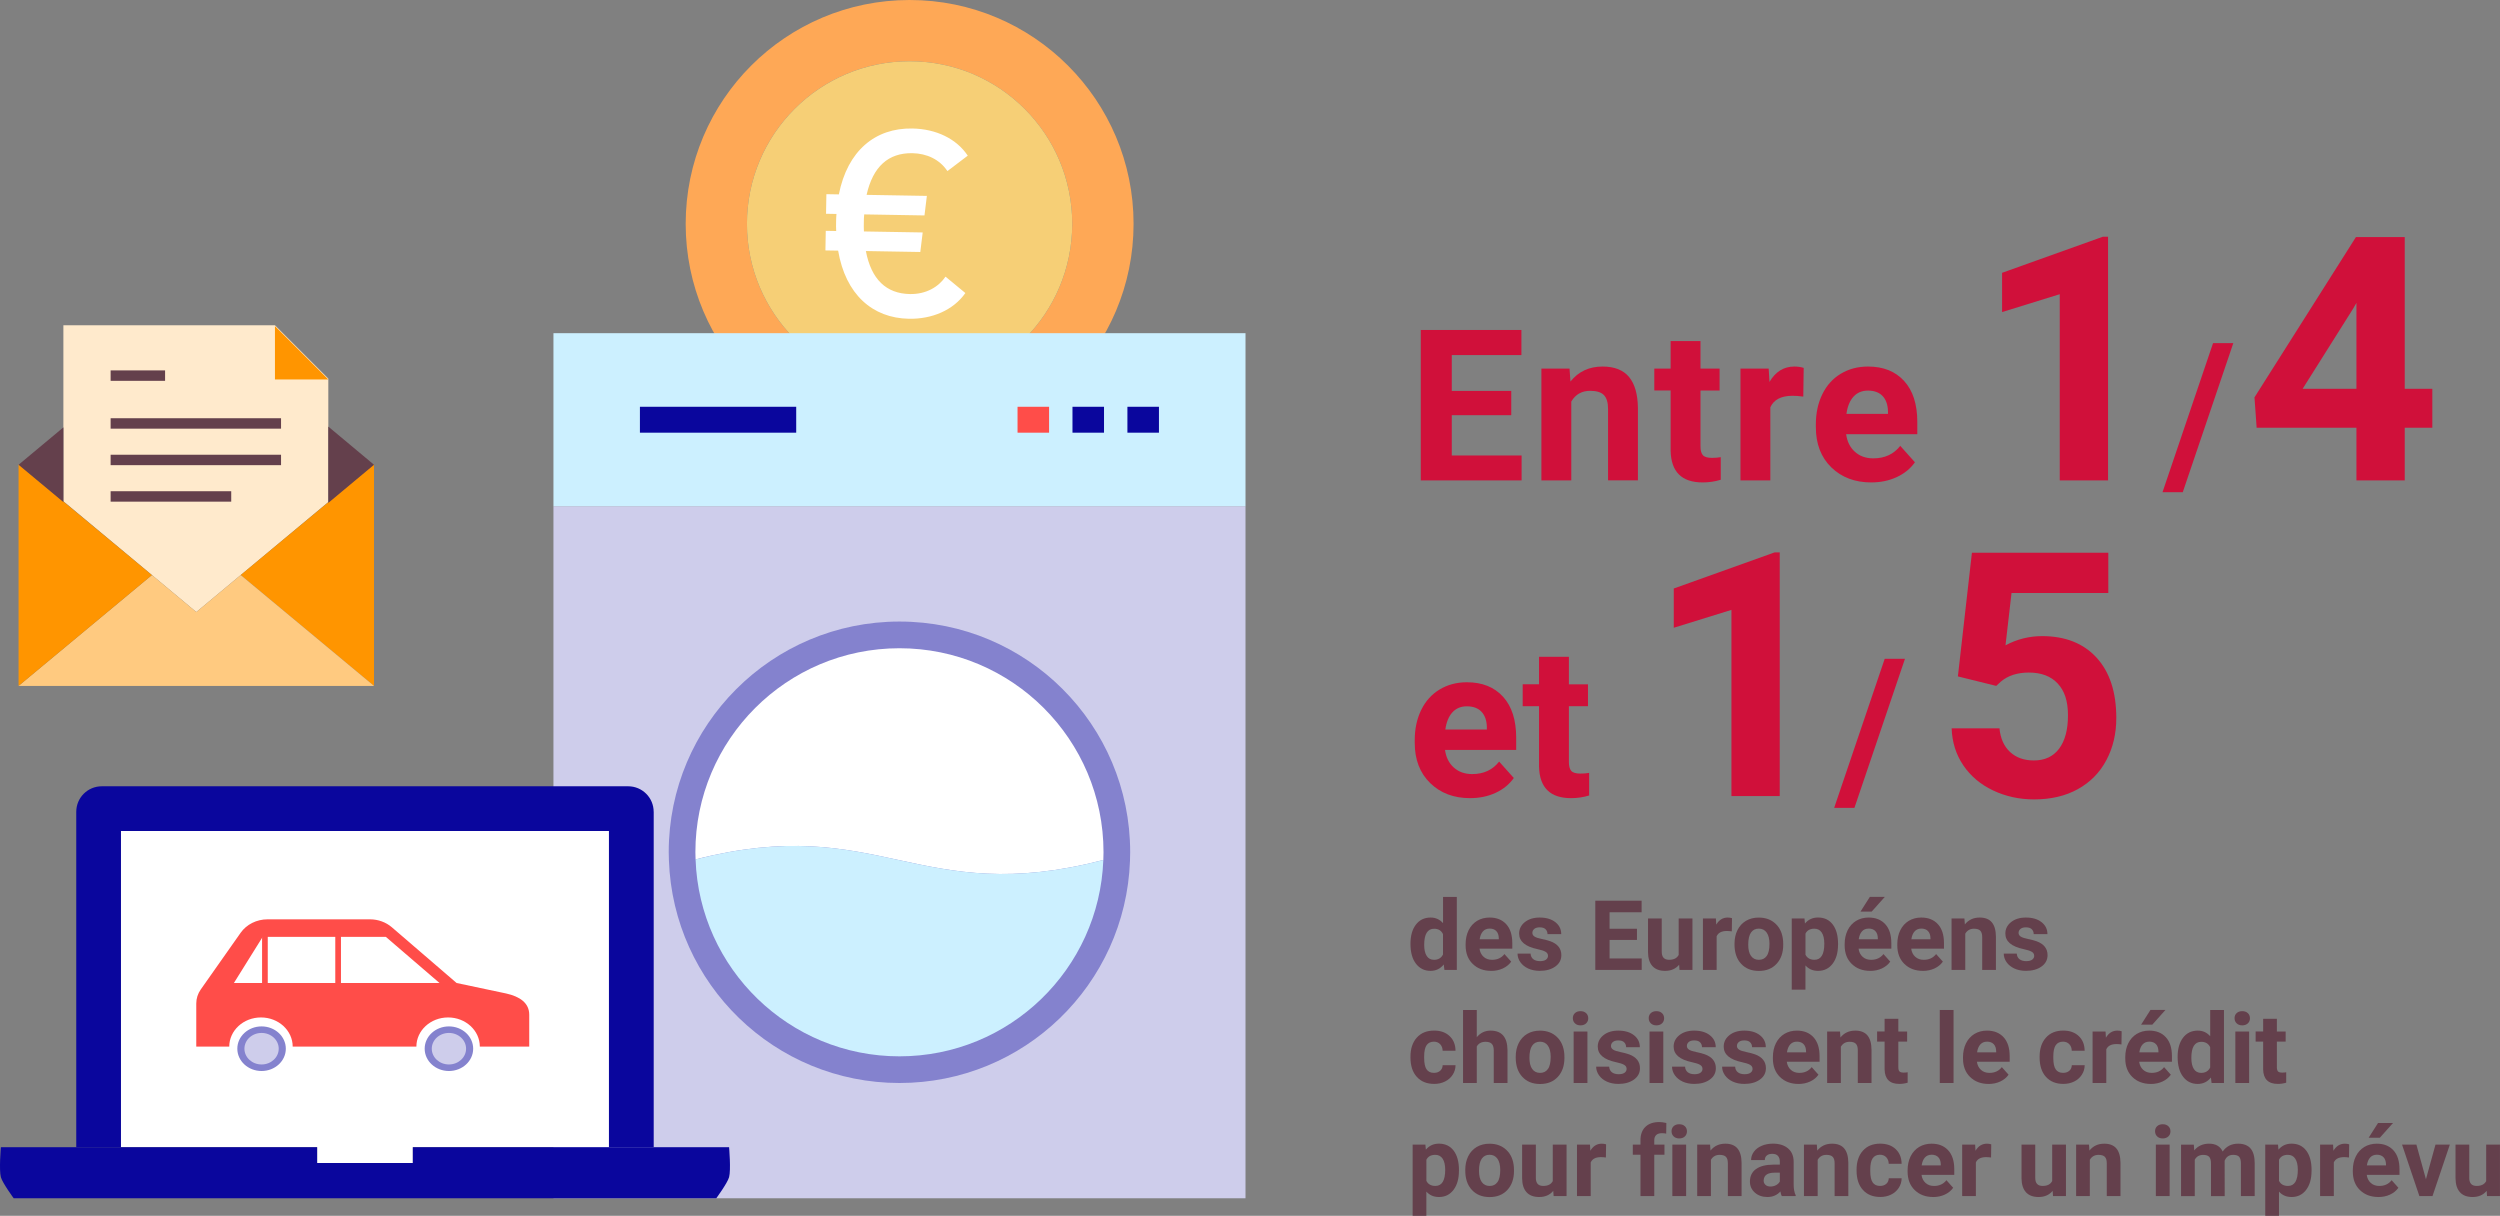 <?xml version="1.0" encoding="UTF-8"?>
<svg id="Calque_2" data-name="Calque 2" xmlns="http://www.w3.org/2000/svg" viewBox="0 0 795.96 387.1">
  <rect x="0" y="0" width="795.96" height="387.1" fill="#808080" stroke="none"/>
  <defs>
    <style>
      .cls-1 {
        fill: #ff4d49;
      }

      .cls-2 {
        fill: #fff;
      }

      .cls-3 {
        fill: #0a069d;
      }

      .cls-4 {
        fill: #f6cf76;
      }

      .cls-5 {
        fill: #ffeacc;
      }

      .cls-6 {
        fill: #8482ce;
      }

      .cls-7 {
        fill: #64404c;
      }

      .cls-8 {
        fill: #ccf0ff;
      }

      .cls-9 {
        fill: #ff9500;
      }

      .cls-10 {
        fill: #ffca80;
      }

      .cls-11 {
        fill: #d0103a;
      }

      .cls-12 {
        fill: #cecdeb;
      }

      .cls-13 {
        fill: #fea856;
      }
    </style>
  </defs>
  <g id="Calque_1-2" data-name="Calque 1">
    <g>
      <g>
        <path class="cls-13" d="m289.61,0c39.36,0,71.3,31.91,71.3,71.27s-31.94,71.3-71.3,71.3-71.3-31.91-71.3-71.3S250.22,0,289.61,0Zm51.77,71.27c0-28.58-23.16-51.77-51.77-51.77s-51.79,23.19-51.79,51.77,23.19,51.79,51.79,51.79,51.77-23.19,51.77-51.79Z"/>
        <path class="cls-4" d="m289.61,19.5c-28.6,0-51.79,23.19-51.79,51.77s23.19,51.79,51.79,51.79,51.77-23.19,51.77-51.79-23.16-51.77-51.77-51.77Z"/>
        <path class="cls-2" d="m301.05,88.09l6.31,5.21c-3.9,5.52-10.68,8.32-17.96,8.19-11.66-.2-20.2-7.8-22.55-21.69l-4.05-.07.11-6.24,3.32.06c-.06-.97-.05-1.94-.03-2.92.02-.89.03-1.7.12-2.51l-3.32-.06.11-6.24,3.97.07c2.75-13.88,11.55-21.18,23.37-20.98,7.69.13,14.12,3.32,17.67,8.65l-6.48,4.91c-2.45-3.69-6.54-5.62-11.16-5.7-7.61-.13-12.55,4.24-14.57,13.27l19.19.33-.76,6.22-19.19-.33c-.1.81-.11,1.62-.12,2.51-.02.97-.03,1.94.03,2.92l18.71.32-.76,6.22-17.33-.3c1.71,9.02,6.49,13.56,14.02,13.69,5.18.09,9.11-2.27,11.35-5.55Z"/>
      </g>
      <g>
        <path class="cls-12" d="m221.46,273.61c1.21,34.82,29.79,62.71,64.91,62.71s63.62-27.78,64.91-62.52c.03-.82.06-1.62.06-2.48,0-35.87-29.07-64.94-64.97-64.94s-64.97,29.07-64.97,64.94c0,.77.03,1.51.06,2.28Zm175.09-112.44v220.34h-220.34v-220.34h220.34Z"/>
        <path class="cls-6" d="m286.37,197.89c-40.56,0-73.46,32.87-73.46,73.43,0,.87.03,1.71.06,2.58,1.37,39.38,33.68,70.91,73.4,70.91s71.94-31.41,73.4-70.69c.03-.93.06-1.84.06-2.8,0-40.56-32.87-73.43-73.46-73.43Z"/>
        <path class="cls-2" d="m221.4,271.33c0-35.87,29.1-64.94,64.97-64.94s64.97,29.07,64.97,64.94c0,.85-.03,1.65-.06,2.48-59.08,15.4-71.12-15.24-129.82-.19-.03-.77-.06-1.51-.06-2.28Z"/>
        <rect class="cls-8" x="176.21" y="106.08" width="220.34" height="55.09"/>
        <path class="cls-8" d="m221.46,273.61c58.7-15.04,70.74,15.59,129.82.19-1.29,34.74-29.84,62.52-64.91,62.52s-63.7-27.89-64.91-62.71Z"/>
        <rect class="cls-3" x="203.74" y="129.51" width="49.76" height="8.25"/>
        <rect class="cls-3" x="358.95" y="129.51" width="10.04" height="8.25"/>
        <rect class="cls-3" x="341.46" y="129.51" width="10.04" height="8.25"/>
        <rect class="cls-1" x="323.97" y="129.51" width="10.04" height="8.25"/>
      </g>
    </g>
    <g>
      <path class="cls-7" d="m449.07,300.5c0-2.55.57-4.59,1.72-6.1,1.15-1.51,2.71-2.27,4.7-2.27,1.59,0,2.91.6,3.95,1.79v-8.36h4.39v23.25h-3.95l-.21-1.74c-1.09,1.36-2.49,2.04-4.21,2.04-1.93,0-3.47-.76-4.64-2.28-1.17-1.52-1.75-3.63-1.75-6.33Zm4.37.33c0,1.54.27,2.71.8,3.53.53.82,1.31,1.23,2.33,1.23,1.35,0,2.31-.57,2.86-1.71v-6.47c-.54-1.14-1.49-1.71-2.83-1.71-2.11,0-3.16,1.71-3.16,5.14Z"/>
      <path class="cls-7" d="m474.76,309.11c-2.4,0-4.36-.74-5.87-2.21-1.51-1.47-2.26-3.44-2.26-5.89v-.42c0-1.65.32-3.12.95-4.41.64-1.3,1.54-2.29,2.7-3,1.17-.7,2.5-1.05,3.99-1.05,2.24,0,4,.71,5.29,2.12,1.29,1.41,1.93,3.42,1.93,6.01v1.79h-10.43c.14,1.07.57,1.93,1.28,2.57.71.65,1.61.97,2.7.97,1.69,0,3-.61,3.95-1.83l2.15,2.41c-.66.93-1.54,1.65-2.66,2.17s-2.36.78-3.72.78Zm-.5-13.46c-.87,0-1.57.29-2.11.88-.54.59-.89,1.43-1.04,2.52h6.08v-.35c-.02-.97-.28-1.73-.79-2.26-.5-.53-1.22-.8-2.15-.8Z"/>
      <path class="cls-7" d="m492.85,304.28c0-.54-.27-.96-.79-1.26-.53-.31-1.38-.58-2.55-.83-3.9-.82-5.84-2.47-5.84-4.96,0-1.45.6-2.67,1.81-3.64,1.21-.97,2.78-1.46,4.73-1.46,2.08,0,3.74.49,4.99,1.47,1.25.98,1.87,2.25,1.87,3.81h-4.37c0-.62-.2-1.14-.61-1.55-.4-.41-1.03-.61-1.89-.61-.74,0-1.31.17-1.71.5-.4.33-.61.76-.61,1.27,0,.48.23.88.69,1.17.46.3,1.23.55,2.32.77,1.09.22,2.01.46,2.75.73,2.31.85,3.47,2.32,3.47,4.41,0,1.49-.64,2.7-1.92,3.62-1.28.92-2.94,1.38-4.96,1.38-1.37,0-2.59-.25-3.66-.73-1.06-.49-1.9-1.16-2.5-2.01s-.91-1.77-.91-2.76h4.15c.04.78.33,1.37.86,1.79.53.41,1.25.62,2.15.62.84,0,1.47-.16,1.9-.48.43-.32.64-.73.64-1.25Z"/>
      <path class="cls-7" d="m521.18,299.26h-8.72v5.9h10.23v3.65h-14.77v-22.04h14.74v3.68h-10.2v5.25h8.72v3.56Z"/>
      <path class="cls-7" d="m534.62,307.14c-1.08,1.31-2.57,1.97-4.48,1.97-1.76,0-3.1-.5-4.02-1.51-.92-1.01-1.4-2.49-1.42-4.44v-10.73h4.37v10.59c0,1.71.78,2.56,2.33,2.56s2.5-.51,3.06-1.54v-11.61h4.39v16.38h-4.12l-.12-1.67Z"/>
      <path class="cls-7" d="m551.37,296.53c-.6-.08-1.12-.12-1.57-.12-1.66,0-2.74.56-3.25,1.68v10.72h-4.37v-16.38h4.13l.12,1.95c.88-1.5,2.09-2.25,3.65-2.25.48,0,.94.07,1.36.2l-.06,4.21Z"/>
      <path class="cls-7" d="m552.24,300.47c0-1.62.31-3.07.94-4.34.63-1.27,1.53-2.25,2.7-2.95,1.18-.7,2.54-1.04,4.09-1.04,2.21,0,4.01.68,5.41,2.03,1.4,1.35,2.18,3.19,2.34,5.51l.03,1.12c0,2.51-.7,4.53-2.1,6.05-1.4,1.52-3.28,2.28-5.65,2.28s-4.25-.76-5.65-2.27c-1.41-1.51-2.11-3.57-2.11-6.18v-.2Zm4.37.31c0,1.56.29,2.75.88,3.57.58.82,1.42,1.24,2.51,1.24s1.89-.41,2.48-1.22c.6-.81.89-2.12.89-3.9,0-1.53-.3-2.71-.89-3.55-.6-.84-1.43-1.26-2.51-1.26s-1.9.42-2.48,1.25c-.59.83-.88,2.12-.88,3.87Z"/>
      <path class="cls-7" d="m585.2,300.77c0,2.52-.57,4.54-1.72,6.06-1.15,1.52-2.69,2.28-4.64,2.28-1.66,0-2.99-.58-4.01-1.73v7.72h-4.37v-22.67h4.06l.15,1.6c1.06-1.27,2.44-1.91,4.15-1.91,2.02,0,3.59.75,4.71,2.24s1.68,3.55,1.68,6.18v.23Zm-4.37-.32c0-1.52-.27-2.7-.81-3.53-.54-.83-1.32-1.24-2.35-1.24-1.37,0-2.32.52-2.83,1.57v6.71c.53,1.08,1.49,1.62,2.86,1.62,2.09,0,3.13-1.71,3.13-5.13Z"/>
      <path class="cls-7" d="m595.44,309.11c-2.4,0-4.36-.74-5.87-2.21-1.51-1.47-2.26-3.44-2.26-5.89v-.42c0-1.65.32-3.12.95-4.41.64-1.3,1.54-2.29,2.7-3,1.17-.7,2.5-1.05,3.99-1.05,2.24,0,4,.71,5.29,2.12,1.29,1.41,1.93,3.42,1.93,6.01v1.79h-10.43c.14,1.07.57,1.93,1.28,2.57.71.65,1.61.97,2.7.97,1.69,0,3-.61,3.95-1.83l2.15,2.41c-.66.93-1.54,1.65-2.66,2.17s-2.36.78-3.72.78Zm-.5-13.46c-.87,0-1.57.29-2.11.88-.54.59-.89,1.43-1.04,2.52h6.08v-.35c-.02-.97-.28-1.73-.79-2.26-.5-.53-1.22-.8-2.15-.8Zm.39-10.1h4.77l-4.19,4.69h-3.56l2.98-4.69Z"/>
      <path class="cls-7" d="m612.2,309.11c-2.4,0-4.36-.74-5.87-2.21-1.51-1.47-2.26-3.44-2.26-5.89v-.42c0-1.65.32-3.12.95-4.41.64-1.3,1.54-2.29,2.7-3,1.17-.7,2.5-1.05,3.99-1.05,2.24,0,4,.71,5.29,2.12,1.29,1.41,1.93,3.42,1.93,6.01v1.79h-10.43c.14,1.07.57,1.93,1.28,2.57.71.65,1.61.97,2.7.97,1.69,0,3-.61,3.95-1.83l2.15,2.41c-.66.93-1.54,1.65-2.66,2.17s-2.36.78-3.72.78Zm-.5-13.46c-.87,0-1.57.29-2.11.88-.54.59-.89,1.43-1.04,2.52h6.08v-.35c-.02-.97-.28-1.73-.79-2.26-.5-.53-1.22-.8-2.15-.8Z"/>
      <path class="cls-7" d="m625.44,292.43l.14,1.89c1.17-1.46,2.74-2.19,4.71-2.19,1.74,0,3.03.51,3.88,1.53.85,1.02,1.28,2.54,1.3,4.57v10.58h-4.37v-10.47c0-.93-.2-1.6-.61-2.02-.4-.42-1.07-.63-2.01-.63-1.23,0-2.15.52-2.77,1.57v11.55h-4.37v-16.38h4.12Z"/>
      <path class="cls-7" d="m647.65,304.28c0-.54-.27-.96-.79-1.26-.53-.31-1.38-.58-2.55-.83-3.9-.82-5.84-2.47-5.84-4.96,0-1.45.6-2.67,1.81-3.64,1.21-.97,2.78-1.46,4.73-1.46,2.08,0,3.74.49,4.99,1.47,1.25.98,1.87,2.25,1.87,3.81h-4.37c0-.62-.2-1.14-.61-1.55-.4-.41-1.03-.61-1.89-.61-.74,0-1.31.17-1.71.5-.4.33-.61.76-.61,1.27,0,.48.23.88.69,1.17.46.3,1.23.55,2.32.77,1.09.22,2.01.46,2.75.73,2.31.85,3.47,2.32,3.47,4.41,0,1.49-.64,2.7-1.92,3.62-1.28.92-2.94,1.38-4.96,1.38-1.37,0-2.59-.25-3.66-.73-1.06-.49-1.9-1.16-2.5-2.01s-.91-1.77-.91-2.76h4.15c.04.78.33,1.37.86,1.79.53.41,1.25.62,2.15.62.84,0,1.47-.16,1.9-.48.43-.32.64-.73.64-1.25Z"/>
      <path class="cls-7" d="m456.56,341.58c.81,0,1.46-.22,1.97-.67.5-.44.77-1.03.79-1.77h4.1c-.01,1.11-.31,2.13-.91,3.05-.6.92-1.41,1.64-2.44,2.15-1.03.51-2.18.76-3.43.76-2.34,0-4.19-.74-5.54-2.23-1.35-1.49-2.03-3.54-2.03-6.17v-.29c0-2.52.67-4.54,2.01-6.04,1.34-1.5,3.18-2.25,5.52-2.25,2.05,0,3.69.58,4.93,1.75,1.24,1.17,1.86,2.72,1.88,4.66h-4.1c-.02-.85-.28-1.54-.79-2.08-.5-.53-1.17-.8-2-.8-1.02,0-1.79.37-2.31,1.11-.52.74-.78,1.95-.78,3.62v.45c0,1.69.26,2.9.77,3.64.51.74,1.3,1.11,2.35,1.11Z"/>
      <path class="cls-7" d="m470.19,330.22c1.16-1.39,2.62-2.09,4.37-2.09,3.55,0,5.35,2.06,5.4,6.19v10.49h-4.37v-10.37c0-.94-.2-1.63-.61-2.08-.4-.45-1.07-.67-2.01-.67-1.28,0-2.21.49-2.79,1.48v11.64h-4.37v-23.25h4.37v8.66Z"/>
      <path class="cls-7" d="m482.58,336.47c0-1.62.31-3.07.94-4.34.63-1.27,1.53-2.25,2.7-2.95,1.18-.7,2.54-1.04,4.09-1.04,2.21,0,4.01.68,5.41,2.03,1.4,1.35,2.18,3.19,2.34,5.51l.03,1.12c0,2.51-.7,4.53-2.1,6.05-1.4,1.52-3.28,2.28-5.65,2.28s-4.25-.76-5.65-2.27c-1.41-1.51-2.11-3.57-2.11-6.18v-.2Zm4.37.31c0,1.56.29,2.75.88,3.57.58.82,1.42,1.24,2.51,1.24s1.89-.41,2.48-1.22c.6-.81.89-2.12.89-3.9,0-1.53-.3-2.71-.89-3.55-.6-.84-1.43-1.26-2.51-1.26s-1.9.42-2.48,1.25c-.59.83-.88,2.12-.88,3.87Z"/>
      <path class="cls-7" d="m500.76,324.19c0-.66.22-1.2.66-1.62.44-.42,1.04-.63,1.79-.63s1.34.21,1.79.63c.44.42.67.96.67,1.62s-.22,1.21-.67,1.63c-.45.42-1.04.64-1.78.64s-1.33-.21-1.78-.64c-.45-.42-.67-.97-.67-1.63Zm4.65,20.62h-4.39v-16.38h4.39v16.38Z"/>
      <path class="cls-7" d="m517.88,340.28c0-.54-.27-.96-.79-1.26-.53-.31-1.38-.58-2.55-.83-3.9-.82-5.84-2.47-5.84-4.96,0-1.45.6-2.67,1.81-3.64,1.21-.97,2.78-1.46,4.73-1.46,2.08,0,3.74.49,4.99,1.47,1.25.98,1.87,2.25,1.87,3.81h-4.37c0-.62-.2-1.14-.61-1.55-.4-.41-1.03-.61-1.89-.61-.74,0-1.31.17-1.71.5-.4.33-.61.76-.61,1.27,0,.48.23.88.69,1.17.46.3,1.23.55,2.32.77,1.09.22,2.01.46,2.75.73,2.31.85,3.47,2.32,3.47,4.41,0,1.49-.64,2.7-1.92,3.62-1.28.92-2.94,1.38-4.96,1.38-1.37,0-2.59-.25-3.66-.73-1.06-.49-1.9-1.16-2.5-2.01s-.91-1.77-.91-2.76h4.15c.04.78.33,1.37.86,1.79.53.41,1.25.62,2.15.62.84,0,1.47-.16,1.9-.48.43-.32.64-.73.64-1.25Z"/>
      <path class="cls-7" d="m524.92,324.19c0-.66.22-1.2.66-1.62.44-.42,1.04-.63,1.79-.63s1.34.21,1.79.63c.44.42.67.96.67,1.62s-.22,1.21-.67,1.63c-.45.42-1.04.64-1.78.64s-1.33-.21-1.78-.64c-.45-.42-.67-.97-.67-1.63Zm4.65,20.62h-4.39v-16.38h4.39v16.38Z"/>
      <path class="cls-7" d="m542.04,340.28c0-.54-.27-.96-.79-1.26-.53-.31-1.38-.58-2.55-.83-3.9-.82-5.84-2.47-5.84-4.96,0-1.45.6-2.67,1.81-3.64,1.21-.97,2.78-1.46,4.73-1.46,2.08,0,3.74.49,4.99,1.47,1.25.98,1.87,2.25,1.87,3.81h-4.37c0-.62-.2-1.14-.61-1.55-.4-.41-1.03-.61-1.89-.61-.74,0-1.31.17-1.71.5-.4.33-.61.76-.61,1.27,0,.48.23.88.69,1.17.46.3,1.23.55,2.32.77,1.09.22,2.01.46,2.75.73,2.31.85,3.47,2.32,3.47,4.41,0,1.49-.64,2.7-1.92,3.62-1.28.92-2.94,1.38-4.96,1.38-1.37,0-2.59-.25-3.66-.73-1.06-.49-1.9-1.16-2.5-2.01s-.91-1.77-.91-2.76h4.15c.04.78.33,1.37.86,1.79.53.41,1.25.62,2.15.62.84,0,1.47-.16,1.9-.48.43-.32.64-.73.64-1.25Z"/>
      <path class="cls-7" d="m557.98,340.28c0-.54-.27-.96-.79-1.26-.53-.31-1.38-.58-2.55-.83-3.9-.82-5.84-2.47-5.84-4.96,0-1.45.6-2.67,1.81-3.64,1.21-.97,2.78-1.46,4.73-1.46,2.08,0,3.74.49,4.99,1.47,1.25.98,1.87,2.25,1.87,3.81h-4.37c0-.62-.2-1.14-.61-1.55-.4-.41-1.03-.61-1.89-.61-.74,0-1.31.17-1.71.5-.4.33-.61.76-.61,1.27,0,.48.23.88.69,1.17.46.3,1.23.55,2.32.77,1.09.22,2.01.46,2.75.73,2.31.85,3.47,2.32,3.47,4.41,0,1.49-.64,2.7-1.92,3.62-1.28.92-2.94,1.38-4.96,1.38-1.37,0-2.59-.25-3.66-.73-1.06-.49-1.9-1.16-2.5-2.01s-.91-1.77-.91-2.76h4.15c.04.78.33,1.37.86,1.79.53.41,1.25.62,2.15.62.84,0,1.47-.16,1.9-.48.43-.32.64-.73.64-1.25Z"/>
      <path class="cls-7" d="m572.59,345.11c-2.4,0-4.36-.74-5.87-2.21-1.51-1.47-2.26-3.44-2.26-5.89v-.42c0-1.65.32-3.12.95-4.41.64-1.3,1.54-2.29,2.7-3,1.17-.7,2.5-1.05,3.99-1.05,2.24,0,4,.71,5.29,2.12,1.29,1.41,1.93,3.42,1.93,6.01v1.79h-10.43c.14,1.07.57,1.93,1.28,2.57.71.65,1.61.97,2.7.97,1.69,0,3-.61,3.95-1.83l2.15,2.41c-.66.93-1.54,1.65-2.66,2.17s-2.36.78-3.72.78Zm-.5-13.46c-.87,0-1.57.29-2.11.88-.54.59-.89,1.43-1.04,2.52h6.08v-.35c-.02-.97-.28-1.73-.79-2.26-.5-.53-1.22-.8-2.15-.8Z"/>
      <path class="cls-7" d="m585.83,328.43l.14,1.89c1.17-1.46,2.74-2.19,4.71-2.19,1.74,0,3.03.51,3.88,1.53.85,1.02,1.28,2.54,1.3,4.57v10.58h-4.37v-10.47c0-.93-.2-1.6-.61-2.02-.4-.42-1.07-.63-2.01-.63-1.23,0-2.15.52-2.77,1.57v11.55h-4.37v-16.38h4.12Z"/>
      <path class="cls-7" d="m604.4,324.4v4.03h2.8v3.21h-2.8v8.17c0,.61.12,1.04.35,1.3.23.26.68.39,1.33.39.48,0,.91-.04,1.29-.11v3.32c-.86.26-1.74.39-2.65.39-3.07,0-4.63-1.55-4.69-4.65v-8.83h-2.39v-3.21h2.39v-4.03h4.37Z"/>
      <path class="cls-7" d="m621.98,344.81h-4.39v-23.25h4.39v23.25Z"/>
      <path class="cls-7" d="m633.12,345.11c-2.4,0-4.36-.74-5.87-2.21-1.51-1.47-2.26-3.44-2.26-5.89v-.42c0-1.65.32-3.12.95-4.41.64-1.3,1.54-2.29,2.7-3,1.17-.7,2.5-1.05,3.99-1.05,2.24,0,4,.71,5.29,2.12,1.29,1.41,1.93,3.42,1.93,6.01v1.79h-10.43c.14,1.07.57,1.93,1.28,2.57.71.65,1.61.97,2.7.97,1.69,0,3-.61,3.95-1.83l2.15,2.41c-.66.93-1.54,1.65-2.66,2.17s-2.36.78-3.72.78Zm-.5-13.46c-.87,0-1.57.29-2.11.88-.54.59-.89,1.43-1.04,2.52h6.08v-.35c-.02-.97-.28-1.73-.79-2.26-.5-.53-1.22-.8-2.15-.8Z"/>
      <path class="cls-7" d="m656.87,341.58c.81,0,1.46-.22,1.97-.67.5-.44.77-1.03.79-1.77h4.1c-.01,1.11-.31,2.13-.91,3.05-.6.92-1.41,1.64-2.44,2.15-1.03.51-2.18.76-3.43.76-2.34,0-4.19-.74-5.54-2.23-1.35-1.49-2.03-3.54-2.03-6.17v-.29c0-2.52.67-4.54,2.01-6.04,1.34-1.5,3.18-2.25,5.52-2.25,2.05,0,3.69.58,4.93,1.75,1.24,1.17,1.86,2.72,1.88,4.66h-4.1c-.02-.85-.28-1.54-.79-2.08-.5-.53-1.17-.8-2-.8-1.02,0-1.79.37-2.31,1.11-.52.74-.78,1.95-.78,3.62v.45c0,1.69.26,2.9.77,3.64.51.74,1.3,1.11,2.35,1.11Z"/>
      <path class="cls-7" d="m675.43,332.53c-.6-.08-1.12-.12-1.57-.12-1.66,0-2.74.56-3.25,1.68v10.72h-4.37v-16.38h4.13l.12,1.95c.88-1.5,2.09-2.25,3.65-2.25.48,0,.94.07,1.36.2l-.06,4.21Z"/>
      <path class="cls-7" d="m684.78,345.11c-2.4,0-4.36-.74-5.87-2.21-1.51-1.47-2.26-3.44-2.26-5.89v-.42c0-1.65.32-3.12.95-4.41.64-1.3,1.54-2.29,2.7-3,1.17-.7,2.5-1.05,3.99-1.05,2.24,0,4,.71,5.29,2.12,1.29,1.41,1.93,3.42,1.93,6.01v1.79h-10.43c.14,1.07.57,1.93,1.28,2.57.71.65,1.61.97,2.7.97,1.69,0,3-.61,3.95-1.83l2.15,2.41c-.66.93-1.54,1.65-2.66,2.17s-2.36.78-3.72.78Zm-.5-13.46c-.87,0-1.57.29-2.11.88-.54.59-.89,1.43-1.04,2.52h6.08v-.35c-.02-.97-.28-1.73-.79-2.26-.5-.53-1.22-.8-2.15-.8Zm.39-10.1h4.77l-4.19,4.69h-3.56l2.98-4.69Z"/>
      <path class="cls-7" d="m693.32,336.5c0-2.55.57-4.59,1.72-6.1,1.15-1.51,2.71-2.27,4.7-2.27,1.59,0,2.91.6,3.95,1.79v-8.36h4.39v23.25h-3.95l-.21-1.74c-1.09,1.36-2.49,2.04-4.21,2.04-1.93,0-3.47-.76-4.64-2.28-1.17-1.52-1.75-3.63-1.75-6.33Zm4.37.33c0,1.54.27,2.71.8,3.53.53.82,1.31,1.23,2.33,1.23,1.35,0,2.31-.57,2.86-1.71v-6.47c-.54-1.14-1.49-1.71-2.83-1.71-2.11,0-3.16,1.71-3.16,5.14Z"/>
      <path class="cls-7" d="m711.44,324.19c0-.66.22-1.2.66-1.62.44-.42,1.04-.63,1.79-.63s1.34.21,1.79.63c.44.42.67.96.67,1.62s-.22,1.21-.67,1.63c-.45.42-1.04.64-1.78.64s-1.33-.21-1.78-.64c-.45-.42-.67-.97-.67-1.63Zm4.65,20.62h-4.39v-16.38h4.39v16.38Z"/>
      <path class="cls-7" d="m724.92,324.4v4.03h2.8v3.21h-2.8v8.17c0,.61.12,1.04.35,1.3.23.26.68.39,1.33.39.48,0,.91-.04,1.29-.11v3.32c-.86.26-1.74.39-2.65.39-3.07,0-4.63-1.55-4.69-4.65v-8.83h-2.39v-3.21h2.39v-4.03h4.37Z"/>
      <path class="cls-7" d="m464.5,372.77c0,2.52-.57,4.54-1.72,6.06-1.15,1.52-2.69,2.28-4.64,2.28-1.66,0-2.99-.58-4.01-1.73v7.72h-4.37v-22.67h4.06l.15,1.6c1.06-1.27,2.44-1.91,4.15-1.91,2.02,0,3.59.75,4.71,2.24s1.68,3.55,1.68,6.18v.23Zm-4.37-.32c0-1.52-.27-2.7-.81-3.53-.54-.83-1.32-1.24-2.35-1.24-1.37,0-2.32.52-2.83,1.57v6.71c.53,1.08,1.49,1.62,2.86,1.62,2.09,0,3.13-1.71,3.13-5.13Z"/>
      <path class="cls-7" d="m466.52,372.47c0-1.62.31-3.07.94-4.34.63-1.27,1.53-2.25,2.7-2.95,1.18-.7,2.54-1.04,4.09-1.04,2.21,0,4.01.68,5.41,2.03,1.4,1.35,2.18,3.19,2.34,5.51l.03,1.12c0,2.51-.7,4.53-2.1,6.05-1.4,1.52-3.28,2.28-5.65,2.28s-4.25-.76-5.65-2.27c-1.41-1.51-2.11-3.57-2.11-6.18v-.2Zm4.37.31c0,1.56.29,2.75.88,3.57.58.82,1.42,1.24,2.51,1.24s1.89-.41,2.48-1.22c.6-.81.89-2.12.89-3.9,0-1.53-.3-2.71-.89-3.55-.6-.84-1.43-1.26-2.51-1.26s-1.9.42-2.48,1.25c-.59.83-.88,2.12-.88,3.87Z"/>
      <path class="cls-7" d="m494.54,379.14c-1.08,1.31-2.57,1.97-4.48,1.97-1.76,0-3.1-.5-4.02-1.51-.92-1.01-1.4-2.49-1.42-4.44v-10.73h4.37v10.59c0,1.71.78,2.56,2.33,2.56s2.5-.51,3.06-1.54v-11.61h4.39v16.38h-4.12l-.12-1.67Z"/>
      <path class="cls-7" d="m511.28,368.53c-.6-.08-1.12-.12-1.57-.12-1.66,0-2.74.56-3.25,1.68v10.72h-4.37v-16.38h4.13l.12,1.95c.88-1.5,2.09-2.25,3.65-2.25.48,0,.94.07,1.36.2l-.06,4.21Z"/>
      <path class="cls-7" d="m522.3,380.81v-13.17h-2.44v-3.21h2.44v-1.39c0-1.84.53-3.26,1.58-4.28,1.05-1.01,2.53-1.52,4.43-1.52.61,0,1.35.1,2.23.3l-.05,3.39c-.36-.09-.81-.14-1.33-.14-1.65,0-2.47.77-2.47,2.32v1.32h3.25v3.21h-3.25v13.17h-4.39Z"/>
      <path class="cls-7" d="m532.19,360.19c0-.66.22-1.2.66-1.62.44-.42,1.04-.63,1.79-.63s1.34.21,1.79.63c.44.42.67.96.67,1.62s-.22,1.21-.67,1.63c-.45.42-1.04.64-1.78.64s-1.33-.21-1.78-.64c-.45-.42-.67-.97-.67-1.63Zm4.65,20.62h-4.39v-16.38h4.39v16.38Z"/>
      <path class="cls-7" d="m544.46,364.43l.14,1.89c1.17-1.46,2.74-2.19,4.71-2.19,1.74,0,3.03.51,3.88,1.53.85,1.02,1.28,2.54,1.3,4.57v10.58h-4.37v-10.47c0-.93-.2-1.6-.61-2.02-.4-.42-1.07-.63-2.01-.63-1.23,0-2.15.52-2.77,1.57v11.55h-4.37v-16.38h4.12Z"/>
      <path class="cls-7" d="m567.29,380.81c-.2-.39-.35-.88-.44-1.47-1.06,1.18-2.44,1.77-4.13,1.77-1.6,0-2.93-.46-3.99-1.39-1.05-.93-1.58-2.1-1.58-3.51,0-1.74.64-3.07,1.93-4,1.29-.93,3.15-1.4,5.58-1.41h2.01v-.94c0-.76-.19-1.36-.58-1.82-.39-.46-1-.68-1.84-.68-.74,0-1.31.18-1.73.53-.42.35-.63.84-.63,1.45h-4.37c0-.95.29-1.83.88-2.63.58-.81,1.41-1.44,2.48-1.9,1.07-.46,2.27-.69,3.6-.69,2.02,0,3.62.51,4.81,1.52,1.19,1.01,1.78,2.44,1.78,4.28v7.1c0,1.55.23,2.73.65,3.53v.26h-4.42Zm-3.62-3.04c.65,0,1.24-.14,1.79-.43.54-.29.95-.67,1.21-1.16v-2.82h-1.63c-2.19,0-3.36.76-3.5,2.27l-.02.26c0,.54.19.99.58,1.35.38.35.91.53,1.57.53Z"/>
      <path class="cls-7" d="m578.45,364.43l.14,1.89c1.17-1.46,2.74-2.19,4.71-2.19,1.74,0,3.03.51,3.88,1.53.85,1.02,1.28,2.54,1.3,4.57v10.58h-4.37v-10.47c0-.93-.2-1.6-.61-2.02-.4-.42-1.07-.63-2.01-.63-1.23,0-2.15.52-2.77,1.57v11.55h-4.37v-16.38h4.12Z"/>
      <path class="cls-7" d="m598.59,377.58c.81,0,1.46-.22,1.97-.67.5-.44.77-1.03.79-1.77h4.1c-.01,1.11-.31,2.13-.91,3.05-.6.92-1.41,1.64-2.44,2.15-1.03.51-2.18.76-3.43.76-2.34,0-4.19-.74-5.54-2.23-1.35-1.49-2.03-3.54-2.03-6.17v-.29c0-2.52.67-4.54,2.01-6.04,1.34-1.5,3.18-2.25,5.52-2.25,2.05,0,3.69.58,4.93,1.75,1.24,1.17,1.86,2.72,1.88,4.66h-4.1c-.02-.85-.28-1.54-.79-2.08-.5-.53-1.17-.8-2-.8-1.02,0-1.79.37-2.31,1.11-.52.74-.78,1.95-.78,3.62v.45c0,1.69.26,2.9.77,3.64.51.74,1.3,1.11,2.35,1.11Z"/>
      <path class="cls-7" d="m615.48,381.11c-2.4,0-4.36-.74-5.87-2.21-1.51-1.47-2.26-3.44-2.26-5.89v-.42c0-1.65.32-3.12.95-4.41.64-1.3,1.54-2.29,2.7-3,1.17-.7,2.5-1.05,3.99-1.05,2.24,0,4,.71,5.29,2.12,1.29,1.41,1.93,3.42,1.93,6.01v1.79h-10.43c.14,1.07.57,1.93,1.28,2.57.71.65,1.61.97,2.7.97,1.69,0,3-.61,3.95-1.83l2.15,2.41c-.66.93-1.54,1.65-2.66,2.17s-2.36.78-3.72.78Zm-.5-13.46c-.87,0-1.57.29-2.11.88-.54.59-.89,1.43-1.04,2.52h6.08v-.35c-.02-.97-.28-1.73-.79-2.26-.5-.53-1.22-.8-2.15-.8Z"/>
      <path class="cls-7" d="m633.91,368.53c-.6-.08-1.12-.12-1.57-.12-1.66,0-2.74.56-3.25,1.68v10.72h-4.37v-16.38h4.13l.12,1.95c.88-1.5,2.09-2.25,3.65-2.25.48,0,.94.07,1.36.2l-.06,4.21Z"/>
      <path class="cls-7" d="m653.54,379.14c-1.08,1.31-2.57,1.97-4.48,1.97-1.76,0-3.1-.5-4.02-1.51-.92-1.01-1.4-2.49-1.42-4.44v-10.73h4.37v10.59c0,1.71.78,2.56,2.33,2.56s2.5-.51,3.06-1.54v-11.61h4.39v16.38h-4.12l-.12-1.67Z"/>
      <path class="cls-7" d="m665.1,364.43l.14,1.89c1.17-1.46,2.74-2.19,4.71-2.19,1.74,0,3.03.51,3.88,1.53.85,1.02,1.28,2.54,1.3,4.57v10.58h-4.37v-10.47c0-.93-.2-1.6-.61-2.02-.4-.42-1.07-.63-2.01-.63-1.23,0-2.15.52-2.77,1.57v11.55h-4.37v-16.38h4.12Z"/>
      <path class="cls-7" d="m686.13,360.19c0-.66.22-1.2.66-1.62.44-.42,1.04-.63,1.79-.63s1.34.21,1.79.63c.44.42.67.96.67,1.62s-.22,1.21-.67,1.63c-.45.42-1.04.64-1.78.64s-1.33-.21-1.78-.64c-.45-.42-.67-.97-.67-1.63Zm4.65,20.62h-4.39v-16.38h4.39v16.38Z"/>
      <path class="cls-7" d="m698.48,364.43l.14,1.83c1.16-1.42,2.73-2.13,4.71-2.13,2.11,0,3.56.83,4.34,2.5,1.15-1.66,2.79-2.5,4.92-2.5,1.78,0,3.1.52,3.97,1.55.87,1.03,1.3,2.59,1.3,4.67v10.46h-4.39v-10.44c0-.93-.18-1.61-.54-2.04-.36-.43-1-.64-1.92-.64-1.31,0-2.22.62-2.72,1.88l.02,11.25h-4.37v-10.43c0-.95-.19-1.63-.56-2.06-.37-.42-1.01-.63-1.91-.63-1.24,0-2.14.51-2.69,1.54v11.58h-4.37v-16.38h4.1Z"/>
      <path class="cls-7" d="m735.96,372.77c0,2.52-.57,4.54-1.72,6.06-1.15,1.52-2.69,2.28-4.64,2.28-1.66,0-2.99-.58-4.01-1.73v7.72h-4.37v-22.67h4.06l.15,1.6c1.06-1.27,2.44-1.91,4.15-1.91,2.02,0,3.59.75,4.71,2.24s1.68,3.55,1.68,6.18v.23Zm-4.37-.32c0-1.52-.27-2.7-.81-3.53-.54-.83-1.32-1.24-2.35-1.24-1.37,0-2.32.52-2.83,1.57v6.71c.53,1.08,1.49,1.62,2.86,1.62,2.09,0,3.13-1.71,3.13-5.13Z"/>
      <path class="cls-7" d="m747.87,368.53c-.6-.08-1.12-.12-1.57-.12-1.66,0-2.74.56-3.25,1.68v10.72h-4.37v-16.38h4.13l.12,1.95c.88-1.5,2.09-2.25,3.65-2.25.48,0,.94.07,1.36.2l-.06,4.21Z"/>
      <path class="cls-7" d="m757.23,381.11c-2.4,0-4.36-.74-5.87-2.21-1.51-1.47-2.26-3.44-2.26-5.89v-.42c0-1.65.32-3.12.95-4.41.64-1.3,1.54-2.29,2.7-3,1.17-.7,2.5-1.05,3.99-1.05,2.24,0,4,.71,5.29,2.12,1.29,1.41,1.93,3.42,1.93,6.01v1.79h-10.43c.14,1.07.57,1.93,1.28,2.57.71.65,1.61.97,2.7.97,1.69,0,3-.61,3.95-1.83l2.15,2.41c-.66.93-1.54,1.65-2.66,2.17s-2.36.78-3.72.78Zm-.5-13.46c-.87,0-1.57.29-2.11.88-.54.59-.89,1.43-1.04,2.52h6.08v-.35c-.02-.97-.28-1.73-.79-2.26-.5-.53-1.22-.8-2.15-.8Zm.39-10.1h4.77l-4.19,4.69h-3.56l2.98-4.69Z"/>
      <path class="cls-7" d="m772.38,375.46l3.04-11.03h4.57l-5.52,16.38h-4.18l-5.52-16.38h4.57l3.04,11.03Z"/>
      <path class="cls-7" d="m791.72,379.14c-1.08,1.31-2.57,1.97-4.48,1.97-1.76,0-3.1-.5-4.02-1.51-.92-1.01-1.4-2.49-1.42-4.44v-10.73h4.37v10.59c0,1.71.78,2.56,2.33,2.56s2.5-.51,3.06-1.54v-11.61h4.39v16.38h-4.12l-.12-1.67Z"/>
    </g>
    <g>
      <path class="cls-2" d="m193.88,302.25v62.99h-62.44v5.04h-30.47v-5.04h-62.46v-100.67h155.37v37.69Z"/>
      <path class="cls-3" d="m100.97,365.24v5.04h30.47v-5.04h100.69s.63,7.26,0,9.56c-.53,1.88-4.08,6.71-4.08,6.71H4.36s-3.55-4.83-4.08-6.71c-.63-2.3,0-9.56,0-9.56h100.69Z"/>
      <path class="cls-3" d="m208.13,258.47v106.77h-14.25v-100.67H38.51v100.67h-14.23v-106.77c0-4.5,3.64-8.13,8.13-8.13h167.58c4.5,0,8.13,3.64,8.13,8.13Z"/>
    </g>
    <g>
      <ellipse class="cls-6" cx="142.93" cy="333.89" rx="7.72" ry="7.1"/>
      <path class="cls-1" d="m161.16,316.31l-15.79-3.34-20.61-17.74c-1.89-1.62-4.38-2.53-6.96-2.53h-32.62c-3.46,0-6.68,1.61-8.56,4.28l-12.7,18.05c-.93,1.32-1.43,2.87-1.43,4.45v13.75h10.5c0-5.13,4.52-9.29,10.1-9.29s10.1,4.16,10.1,9.29h39.38c0-5.13,4.52-9.29,10.1-9.29s10.1,4.16,10.1,9.29h15.73v-10.16c0-3.74-2.99-5.79-7.35-6.76Z"/>
      <ellipse class="cls-6" cx="83.28" cy="333.89" rx="7.72" ry="7.1"/>
      <ellipse class="cls-12" cx="83.28" cy="333.89" rx="5.46" ry="5.02"/>
      <ellipse class="cls-12" cx="142.93" cy="333.89" rx="5.46" ry="5.02"/>
      <polygon class="cls-2" points="139.93 312.97 74.47 312.97 83.63 298.28 122.84 298.28 139.93 312.97"/>
      <rect class="cls-1" x="83.44" y="296.51" width="1.81" height="17.53"/>
      <rect class="cls-1" x="106.75" y="296.51" width="1.81" height="17.53"/>
    </g>
    <g>
      <polygon class="cls-5" points="87.54 103.55 20.18 103.55 20.18 135.79 20.18 159.58 48.38 183.08 62.5 194.86 76.63 183.08 78.19 181.79 104.53 159.83 104.53 135.55 104.53 120.54 87.54 103.55"/>
      <polygon class="cls-9" points="119.08 147.81 119.08 218.38 76.63 183.08 78.19 181.79 119.08 147.81"/>
      <polygon class="cls-7" points="119.08 147.97 104.53 160.11 104.53 135.82 119.08 147.97"/>
      <polygon class="cls-10" points="119.08 218.38 5.91 218.38 48.36 183.1 48.38 183.08 62.5 194.86 76.63 183.08 119.08 218.38"/>
      <polygon class="cls-9" points="104.53 120.82 87.54 120.82 87.54 103.83 104.53 120.82"/>
      <polygon class="cls-9" points="48.36 183.1 5.91 218.38 5.91 147.82 48.36 183.1"/>
      <polygon class="cls-7" points="20.18 136.07 20.18 159.85 5.91 147.97 20.18 136.07"/>
      <rect class="cls-7" x="35.22" y="133.16" width="54.26" height="3.32"/>
      <rect class="cls-7" x="35.22" y="144.78" width="54.26" height="3.32"/>
      <rect class="cls-7" x="35.22" y="156.4" width="38.4" height="3.32"/>
      <rect class="cls-7" x="35.22" y="117.93" width="17.34" height="3.32"/>
    </g>
    <g>
      <path class="cls-11" d="m481.16,132.19h-18.94v12.83h22.23v7.93h-32.1v-47.89h32.04v7.99h-22.17v11.41h18.94v7.73Z"/>
      <path class="cls-11" d="m499.71,117.36l.3,4.11c2.54-3.18,5.95-4.77,10.23-4.77,3.77,0,6.58,1.11,8.42,3.32,1.84,2.22,2.78,5.53,2.83,9.93v22.99h-9.51v-22.76c0-2.02-.44-3.48-1.32-4.39-.88-.91-2.34-1.36-4.37-1.36-2.68,0-4.68,1.14-6.02,3.42v25.1h-9.51v-35.59h8.95Z"/>
      <path class="cls-11" d="m541.41,108.61v8.75h6.08v6.97h-6.08v17.76c0,1.32.25,2.26.76,2.83.5.57,1.47.86,2.89.86,1.05,0,1.98-.08,2.8-.23v7.2c-1.86.57-3.78.85-5.76.85-6.67,0-10.06-3.37-10.2-10.1v-19.18h-5.2v-6.97h5.2v-8.75h9.51Z"/>
      <path class="cls-11" d="m574.14,126.27c-1.29-.18-2.43-.26-3.42-.26-3.6,0-5.95,1.22-7.07,3.65v23.29h-9.51v-35.59h8.98l.26,4.24c1.91-3.27,4.55-4.9,7.93-4.9,1.05,0,2.04.14,2.96.43l-.13,9.14Z"/>
      <path class="cls-11" d="m595.81,153.6c-5.22,0-9.47-1.6-12.75-4.8-3.28-3.2-4.92-7.47-4.92-12.79v-.92c0-3.57.69-6.77,2.07-9.59,1.38-2.82,3.34-4.99,5.87-6.51,2.53-1.52,5.42-2.29,8.67-2.29,4.87,0,8.7,1.53,11.5,4.6,2.8,3.07,4.19,7.42,4.19,13.06v3.88h-22.66c.31,2.32,1.23,4.19,2.78,5.59,1.55,1.4,3.5,2.1,5.87,2.1,3.66,0,6.52-1.33,8.58-3.98l4.67,5.23c-1.43,2.02-3.35,3.59-5.79,4.72-2.43,1.13-5.13,1.69-8.09,1.69Zm-1.09-29.24c-1.89,0-3.42.64-4.59,1.92-1.17,1.28-1.92,3.11-2.25,5.48h13.22v-.76c-.04-2.11-.61-3.75-1.71-4.91-1.1-1.16-2.65-1.73-4.67-1.73Z"/>
      <path class="cls-11" d="m671.17,152.95h-15.38v-59.28l-18.36,5.69v-12.5l32.09-11.49h1.65v77.58Z"/>
      <path class="cls-11" d="m694.96,156.7h-6.45l16.09-47.45h6.45l-16.09,47.45Z"/>
      <path class="cls-11" d="m765.63,123.79h8.78v12.4h-8.78v16.76h-15.38v-16.76h-31.77l-.69-9.68,32.3-51.03h15.54v48.32Zm-32.51,0h17.13v-27.35l-1.01,1.76-16.12,25.59Z"/>
      <path class="cls-11" d="m468.1,254.12c-5.22,0-9.47-1.6-12.75-4.8-3.28-3.2-4.92-7.47-4.92-12.79v-.92c0-3.57.69-6.77,2.07-9.59,1.38-2.82,3.34-4.99,5.87-6.51,2.53-1.52,5.42-2.29,8.67-2.29,4.87,0,8.7,1.53,11.5,4.6,2.8,3.07,4.19,7.42,4.19,13.06v3.88h-22.66c.31,2.32,1.23,4.19,2.78,5.59,1.55,1.4,3.5,2.1,5.87,2.1,3.66,0,6.52-1.33,8.58-3.98l4.67,5.23c-1.43,2.02-3.35,3.59-5.79,4.72-2.43,1.13-5.13,1.69-8.09,1.69Zm-1.09-29.24c-1.89,0-3.42.64-4.59,1.92-1.17,1.28-1.92,3.11-2.25,5.48h13.22v-.76c-.04-2.11-.61-3.75-1.71-4.91-1.1-1.16-2.65-1.73-4.67-1.73Z"/>
      <path class="cls-11" d="m499.51,209.13v8.75h6.08v6.97h-6.08v17.76c0,1.32.25,2.26.76,2.83.5.57,1.47.86,2.89.86,1.05,0,1.98-.08,2.8-.23v7.2c-1.86.57-3.78.85-5.76.85-6.67,0-10.06-3.37-10.2-10.1v-19.18h-5.2v-6.97h5.2v-8.75h9.51Z"/>
      <path class="cls-11" d="m566.64,253.46h-15.38v-59.28l-18.36,5.69v-12.5l32.09-11.49h1.65v77.58Z"/>
      <path class="cls-11" d="m590.42,257.21h-6.45l16.09-47.45h6.45l-16.09,47.45Z"/>
      <path class="cls-11" d="m623.36,215.36l4.47-39.38h43.42v12.82h-30.81l-1.92,16.66c3.65-1.95,7.54-2.93,11.65-2.93,7.38,0,13.16,2.29,17.35,6.86,4.19,4.58,6.28,10.98,6.28,19.21,0,5-1.06,9.48-3.17,13.44-2.11,3.96-5.13,7.02-9.07,9.21-3.94,2.18-8.59,3.27-13.94,3.27-4.68,0-9.03-.95-13.04-2.85-4.01-1.9-7.17-4.57-9.5-8.01-2.32-3.44-3.56-7.36-3.7-11.76h15.22c.32,3.23,1.45,5.74,3.38,7.53,1.93,1.79,4.46,2.69,7.58,2.69,3.48,0,6.15-1.25,8.03-3.75,1.88-2.5,2.82-6.04,2.82-10.62s-1.08-7.77-3.25-10.11c-2.16-2.34-5.23-3.51-9.21-3.51-3.65,0-6.62.96-8.89,2.87l-1.49,1.38-12.24-3.03Z"/>
    </g>
  </g>
</svg>